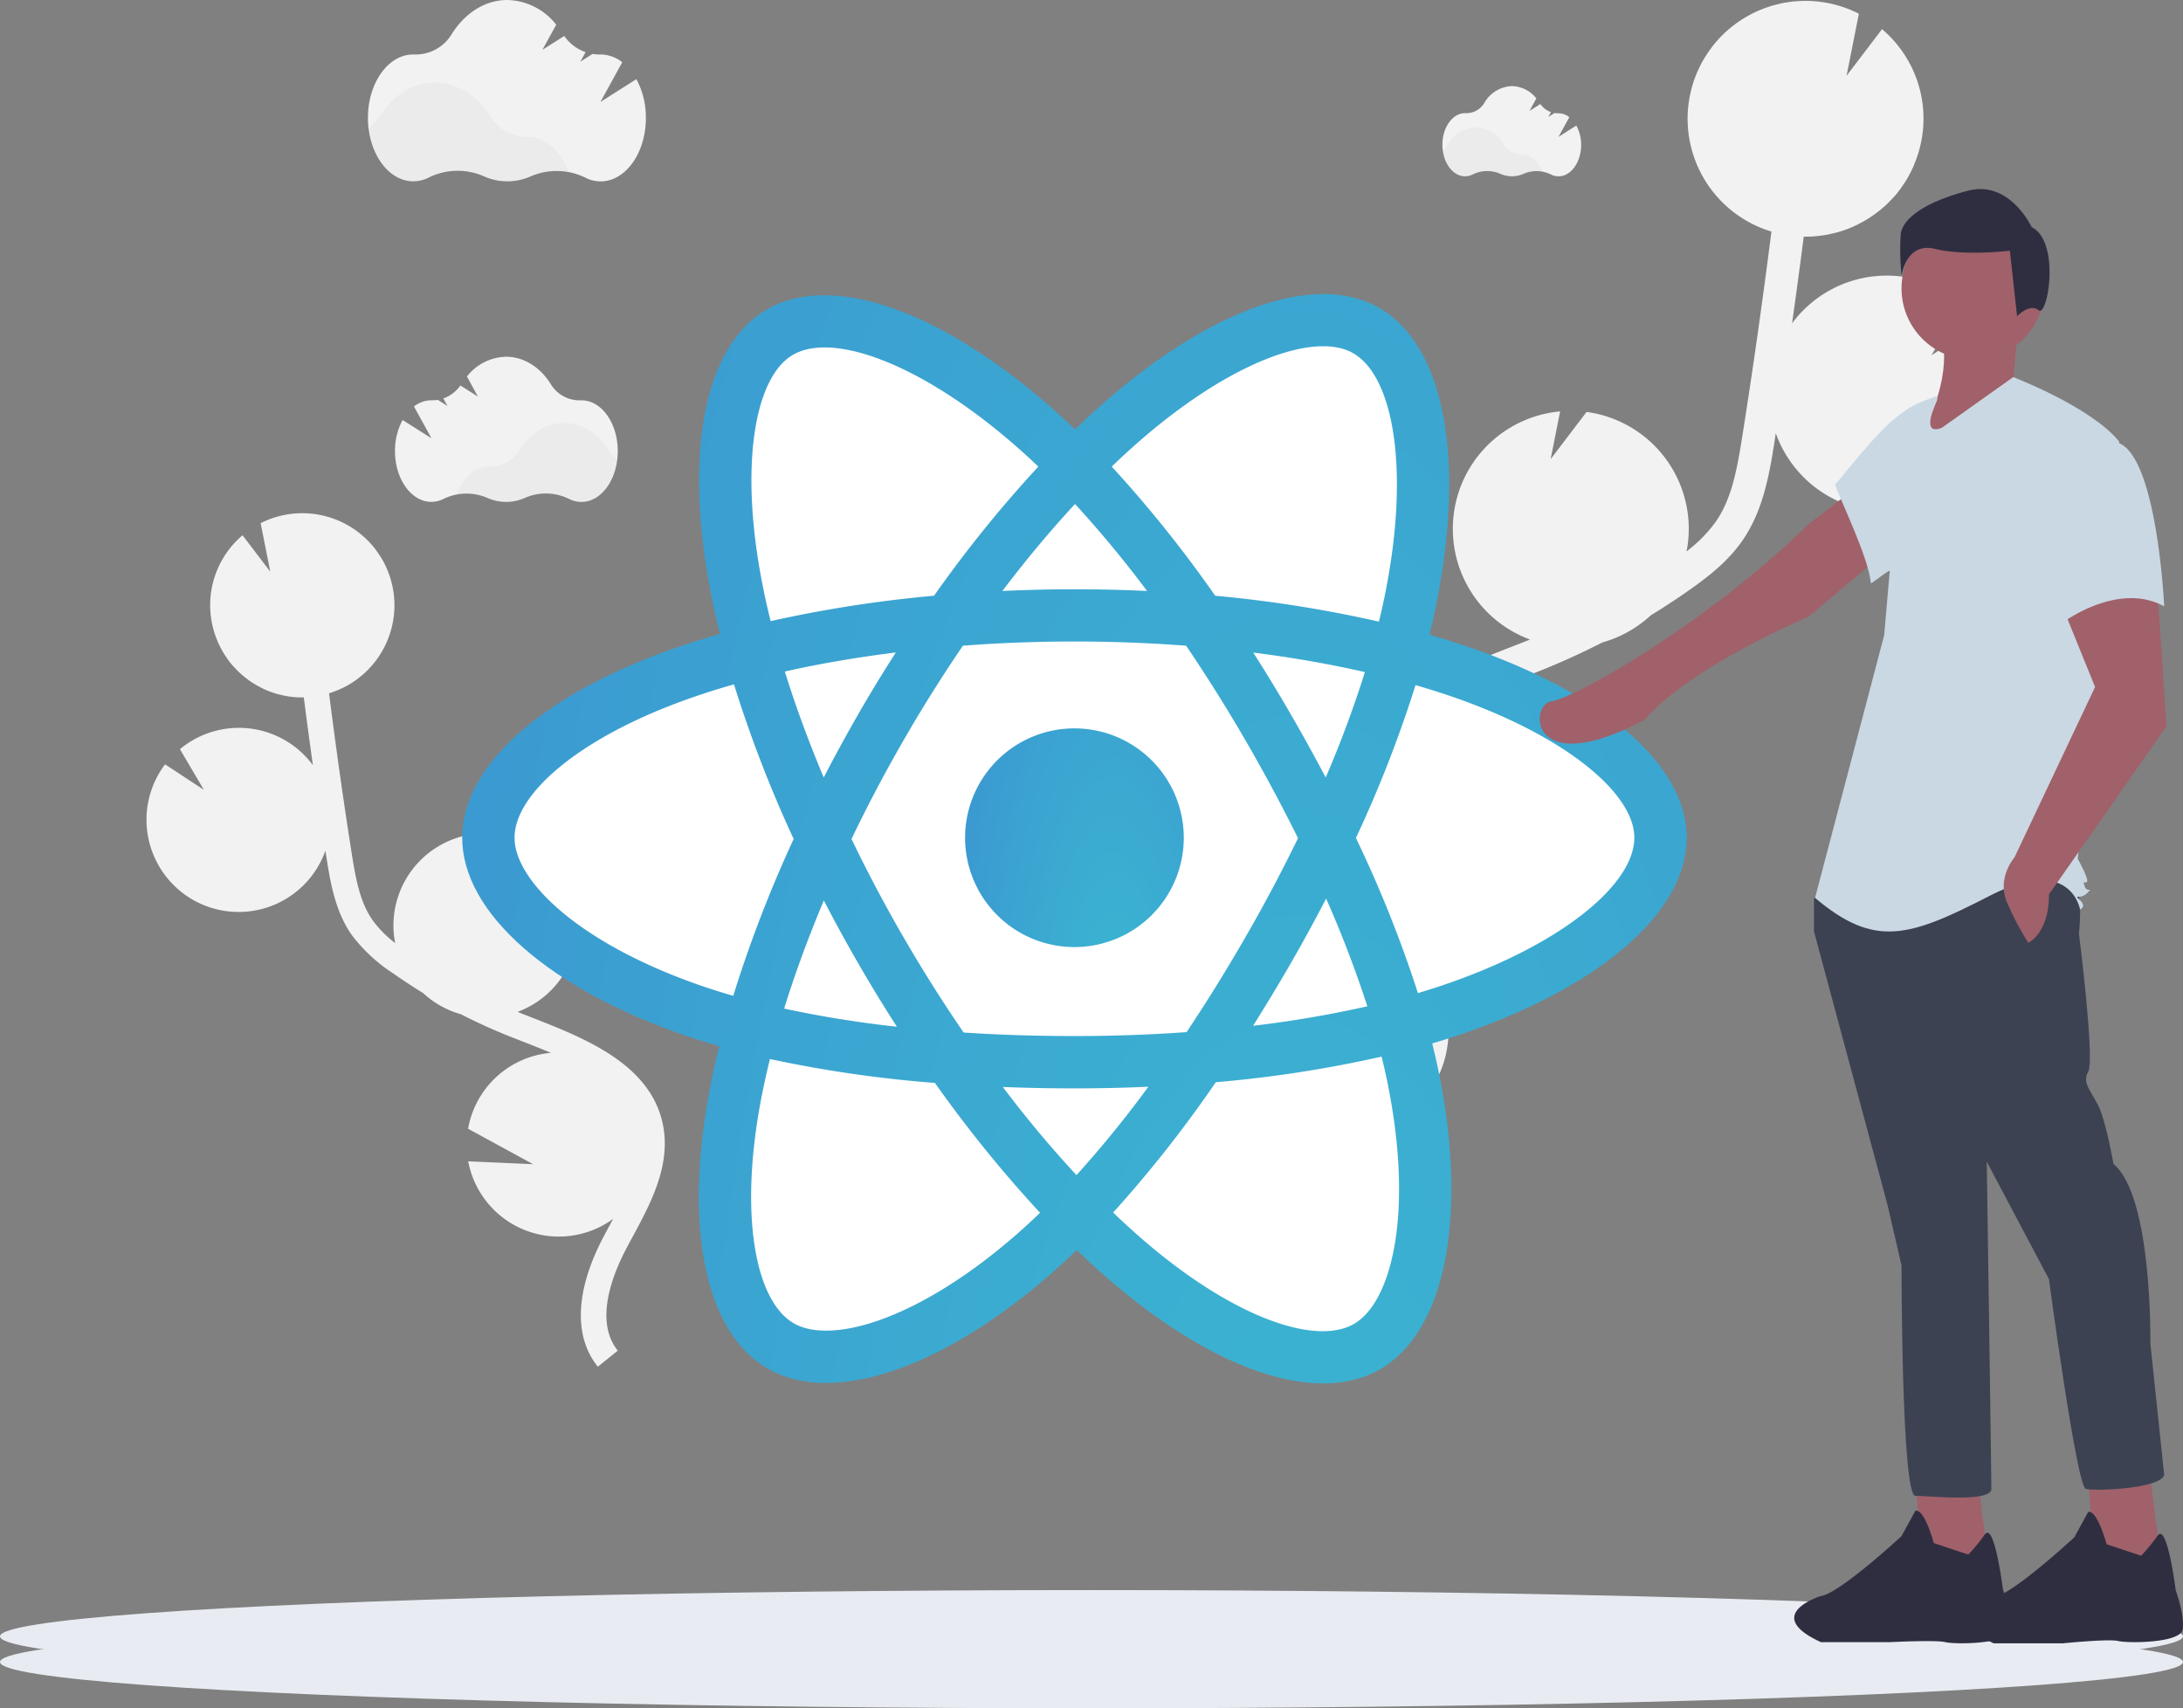 <svg xmlns="http://www.w3.org/2000/svg" xmlns:xlink="http://www.w3.org/1999/xlink" width="431.801" height="337.901" viewBox="0 0 431.801 337.901">
  <rect x="0" y="0" width="431.801" height="337.901" fill="#808080" stroke="none"/>
  <defs>
    <radialGradient id="radial-gradient" cx="0.5" cy="2.432" r="2.8" gradientTransform="translate(0.033 2.248) rotate(-90) scale(1 0.267)" gradientUnits="objectBoundingBox">
      <stop offset="0" stop-color="#3bbad1"/>
      <stop offset="1" stop-color="#3b9ad1"/>
    </radialGradient>
  </defs>
  <g id="React_Developer" data-name="React Developer" transform="translate(0 -1.073)">
    <path id="Path_12385" data-name="Path 12385" d="M760.649,215.237l2.685-1.052c.257-.1.511-.21.779-.316a23.324,23.324,0,0,1,5.955-45.117l-1.871,9.431,7.1-9.322h.062A23.332,23.332,0,0,1,795.3,195.147c-.058.44-.152.869-.234,1.3a28.08,28.08,0,0,0,5.772-5.846c3.118-4.5,4.174-10.039,5.249-16.824,2.132-13.437,4.053-27.023,5.783-40.6A23.316,23.316,0,0,1,795.5,107.708c.1-.709.234-1.4.39-2.081.039-.171.078-.343.121-.511.168-.659.355-1.306.573-1.949.035-.105.082-.2.117-.3a14.058,14.058,0,0,1,.643-1.559c.086-.195.171-.39.261-.573.269-.557.553-1.1.865-1.633.105-.175.218-.343.323-.518.242-.39.495-.779.756-1.142.14-.195.277-.39.421-.581l.105-.152h0a23.309,23.309,0,0,1,29.088-6.625l-2.432,12.272,7.015-9.213a23.188,23.188,0,0,1,6.36,26.742h.027c-.066.156-.148.3-.214.46-.129.288-.261.573-.39.857-.179.362-.39.717-.565,1.068-.148.265-.292.53-.452.779-.23.39-.479.74-.729,1.1-.148.21-.284.429-.436.635a19.428,19.428,0,0,1-1.271,1.559c-.156.175-.323.335-.487.507-.316.335-.631.666-.967.982-.207.195-.425.39-.639.569-.308.273-.624.538-.947.779-.23.183-.464.359-.7.53-.339.246-.682.475-1.029.705-.234.152-.468.3-.705.448-.39.238-.8.456-1.208.67-.207.105-.39.222-.62.323-.616.3-1.247.577-1.89.822-.121.047-.249.082-.37.125a16.509,16.509,0,0,1-1.629.526c-.238.066-.479.121-.721.179-.448.109-.9.21-1.356.3q-.39.07-.807.129c-.448.066-.9.117-1.356.156-.269.023-.534.047-.807.062-.491.023-.986.027-1.481.023a.811.811,0,0,0-.1,0q-1.1,8.574-2.307,17.147a23.313,23.313,0,0,1,33.671-4.022l-6.111,10.359,9.825-6.465a23.258,23.258,0,0,1,4.482,17.21,22.9,22.9,0,0,1-1.754,6.212,23.316,23.316,0,0,1-43.332-1.559c-.09.577-.175,1.169-.265,1.738-.951,5.982-2.132,13.429-6.325,19.486-2.841,4.115-6.754,7.155-10.557,9.829q-3.71,2.611-7.592,4.977a23.325,23.325,0,0,1-9.56,5.355q-6.235,3.192-12.74,5.772l-2.708,1.06c-2.436.951-4.93,1.925-7.4,2.962.39.035.779.066,1.169.117a23.344,23.344,0,0,1,19.821,19.115l-16.489,9.006,16.438-.737a23.056,23.056,0,0,1-4.45,10.008,23.332,23.332,0,0,1-32.229,4.575l.818,1.524c.546,1.005,1.083,2.007,1.606,3,7.143,13.539,7.662,25.23,1.461,32.927l-5.066-4.072c6.037-7.49,1.247-19.4-2.143-25.826-.514-.974-1.044-1.949-1.559-2.946-4.587-8.507-9.79-18.149-7.7-28.41C730.376,227.045,747.153,220.5,760.649,215.237Z" transform="translate(-461.475 -86.3)" fill="#f2f2f2"/>
    <path id="Path_12386" data-name="Path 12386" d="M196.454,447.294l-2.1-.822c-.2-.078-.39-.168-.6-.246a18.219,18.219,0,0,0-4.653-35.238l1.461,7.366-5.542-7.28h-.051a18.223,18.223,0,0,0-15.588,20.53c.047.347.121.678.183,1.017a21.761,21.761,0,0,1-4.505-4.571c-2.428-3.507-3.262-7.841-4.1-13.137-1.648-10.495-3.145-21.1-4.489-31.7a18.207,18.207,0,0,0,12.771-19.895c-.078-.553-.183-1.091-.308-1.625l-.094-.39c-.133-.514-.277-1.021-.448-1.512-.027-.082-.062-.16-.094-.238-.152-.417-.32-.826-.5-1.228-.07-.148-.136-.3-.207-.448-.21-.433-.433-.857-.674-1.27-.082-.14-.171-.273-.253-.39-.191-.3-.39-.6-.592-.892-.109-.152-.214-.308-.327-.456l-.082-.117h0a18.223,18.223,0,0,0-22.716-5.191l1.9,9.587-5.483-7.194a18.114,18.114,0,0,0-4.969,20.885h-.019c.051.121.113.238.168.359.1.226.2.448.312.67q.21.421.444.83c.113.21.226.417.351.62.179.292.39.577.569.861.117.164.222.335.343.495.312.421.643.826.99,1.22.121.136.253.261.39.39.246.261.495.518.756.779.16.156.331.3.5.444q.362.323.737.62c.179.14.362.277.546.413.265.191.534.39.8.549.183.121.366.238.553.351.308.187.624.355.943.522.164.086.32.175.483.257.483.234.974.448,1.477.639.094.039.195.062.288.1.417.152.842.292,1.274.413.183.051.39.094.561.136.351.086.7.168,1.06.234l.627.1c.351.051.705.09,1.06.121.21.019.417.035.631.047.39.019.779.023,1.169.019h.074q.857,6.711,1.8,13.41a18.2,18.2,0,0,0-26.3-3.172l4.731,8.044-7.67-5.047a18.149,18.149,0,0,0-3.507,13.441,17.849,17.849,0,0,0,1.376,4.856,18.211,18.211,0,0,0,33.843-1.216c.07.448.136.9.207,1.356.74,4.677,1.664,10.491,4.938,15.23a32.011,32.011,0,0,0,8.246,7.673q2.9,2.042,5.928,3.9a18.27,18.27,0,0,0,7.467,4.186c3.242,1.66,6.563,3.172,9.953,4.505l2.112.83c1.9.74,3.85,1.5,5.772,2.311-.3.027-.612.051-.92.094a18.227,18.227,0,0,0-15.479,14.914l12.86,7.015-12.837-.573a18.231,18.231,0,0,0,28.671,11.38c-.214.39-.425.779-.639,1.189-.425.779-.846,1.559-1.255,2.338-5.577,10.573-5.982,19.708-1.138,25.721l3.948-3.18c-4.716-5.846-.974-15.148,1.676-20.171.39-.76.814-1.528,1.231-2.3,3.581-6.625,7.642-14.174,6.025-22.19C220.105,456.515,206.992,451.418,196.454,447.294Z" transform="translate(-91.387 -245.006)" fill="#f2f2f2"/>
    <ellipse id="Ellipse_1606" data-name="Ellipse 1606" cx="215.9" cy="9.158" rx="215.9" ry="9.158" transform="translate(0 320.657)" fill="#e8ecf2"/>
    <ellipse id="Ellipse_1607" data-name="Ellipse 1607" cx="215.9" cy="9.158" rx="215.9" ry="9.158" transform="translate(0 315.591)" fill="#e8ecf2"/>
    <path id="Path_12409" data-name="Path 12409" d="M479.737,306.192q-3.866-1.325-7.794-2.455.647-2.646,1.2-5.32c5.9-28.648,2.042-51.726-11.134-59.322-12.634-7.288-33.3.312-54.17,18.468q-3.087,2.7-6.029,5.534-1.976-1.89-4.014-3.706c-21.867-19.419-43.772-27.6-56.953-19.981-12.623,7.307-16.368,29-11.048,56.154q.779,4.033,1.789,8.02c-3.1.881-6.1,1.82-8.963,2.822-25.639,8.921-42.015,22.95-42.015,37.483,0,15.008,17.58,30.062,44.287,39.189q3.25,1.1,6.547,2.05-1.068,4.287-1.9,8.644c-5.066,26.68-1.107,47.864,11.481,55.125,13,7.506,34.829-.21,56.076-18.784,1.68-1.469,3.363-3.028,5.066-4.657q3.188,3.075,6.543,5.97c20.585,17.712,40.92,24.867,53.492,17.584,12.989-7.518,17.21-30.277,11.73-57.962q-.624-3.172-1.454-6.473,2.3-.678,4.505-1.407c27.763-9.2,45.83-24.069,45.83-39.279,0-14.587-16.906-28.691-43.063-37.7Z" transform="translate(-189.18 -177.114)" fill="url(#radial-gradient)"/>
    <path id="Path_12410" data-name="Path 12410" d="M489.919,389.512c-1.325.44-2.681.861-4.069,1.274A242.252,242.252,0,0,0,473.586,360.1a242.822,242.822,0,0,0,11.789-30.234c2.475.717,4.883,1.473,7.2,2.272,22.412,7.712,36.083,19.119,36.083,27.911C528.657,369.406,513.89,381.569,489.919,389.512Zm-9.945,19.712c2.424,12.241,2.767,23.309,1.169,31.956-1.442,7.775-4.341,12.958-7.927,15.035-7.635,4.415-23.956-1.325-41.559-16.473q-3.028-2.607-6.091-5.553a243.276,243.276,0,0,0,20.3-25.776,241.7,241.7,0,0,0,32.8-5.066q.74,2.993,1.313,5.846ZM379.381,455.459c-7.459,2.634-13.4,2.708-16.988.639-7.638-4.408-10.814-21.434-6.481-44.232q.779-4.041,1.765-8.04a243.882,243.882,0,0,0,32.638,4.727,251.412,251.412,0,0,0,20.791,25.682q-2.256,2.186-4.614,4.252C397.1,446.7,387.678,452.516,379.381,455.459Zm-34.934-66.006c-11.812-4.037-21.563-9.283-28.25-15-6.005-5.144-9.037-10.253-9.037-14.4,0-8.819,13.149-20.07,35.074-27.712q4.131-1.438,8.336-2.623a248.278,248.278,0,0,0,11.8,30.585,251.864,251.864,0,0,0-11.949,31.021Q347.409,390.462,344.448,389.453Zm11.711-79.712c-4.552-23.262-1.532-40.811,6.076-45.207,8.1-4.677,26.017,2,44.9,18.765,1.208,1.072,2.42,2.194,3.632,3.352a247.822,247.822,0,0,0-20.627,25.534,252.689,252.689,0,0,0-32.319,5.023q-.931-3.71-1.664-7.463Zm104.486,25.8q-3.55-6.134-7.362-12.112c7.728.978,15.129,2.272,22.081,3.862a220.389,220.389,0,0,1-7.751,20.854q-3.355-6.372-6.968-12.6Zm-42.619-41.493a221.861,221.861,0,0,1,14.252,17.2q-14.306-.674-28.624,0c4.7-6.2,9.525-11.972,14.373-17.2Zm-42.868,41.563q-3.566,6.185-6.839,12.525c-3.012-7.143-5.588-14.17-7.693-20.955,6.91-1.559,14.279-2.81,21.956-3.772q-3.866,6.017-7.432,12.2Zm7.642,61.828a220.037,220.037,0,0,1-22.311-3.589c2.139-6.9,4.774-14.08,7.853-21.38q3.285,6.348,6.863,12.533,3.64,6.309,7.588,12.436Zm35.518,29.357a222.2,222.2,0,0,1-14.571-17.44q6.956.277,14.17.277,7.4,0,14.618-.327a219.761,219.761,0,0,1-14.224,17.49Zm49.373-54.7a219.334,219.334,0,0,1,8.153,21.3,218.772,218.772,0,0,1-22.6,3.854q3.839-6.091,7.436-12.327Q464.331,378.588,467.69,372.1Zm-15.978,7.662q-5.5,9.556-11.617,18.745c-7.186.514-14.61.779-22.178.779s-14.868-.234-21.929-.694q-6.27-9.158-11.843-18.772T373.812,360.3q4.782-9.949,10.3-19.525h0q5.511-9.571,11.742-18.706c7.206-.546,14.587-.83,22.054-.83s14.895.288,22.093.834q6.161,9.108,11.691,18.632t10.44,19.435q-4.852,9.984-10.409,19.6Zm21.345-115.534c8.11,4.677,11.263,23.539,6.169,48.274q-.5,2.412-1.091,4.813a247.751,247.751,0,0,0-32.381-5.117,243.631,243.631,0,0,0-20.472-25.549q2.728-2.627,5.569-5.109C448.731,265.973,465.441,259.831,473.056,264.223Z" transform="translate(-205.383 -193.279)" fill="#fff"/>
    <path id="Path_12411" data-name="Path 12411" d="M557.469,456.79a21.629,21.629,0,1,1-21.629,21.629,21.629,21.629,0,0,1,21.629-21.629" transform="translate(-344.944 -311.645)" fill="url(#radial-gradient)"/>
    <path id="Path_12444" data-name="Path 12444" d="M285.848,102.755l-7.112,4.509,4.318-7.853a7.015,7.015,0,0,0-4.287-1.535h-.117a8.41,8.41,0,0,1-1.473-.109l-2.412,1.528,1.033-1.878a8.6,8.6,0,0,1-4.217-3.2l-4.314,2.728,2.728-4.957a12.634,12.634,0,0,0-9.669-4.887c-4.486,0-8.48,2.67-11.06,6.828a8.278,8.278,0,0,1-7.311,3.944h-.242c-4.953,0-8.963,5.616-8.963,12.545s4.014,12.541,8.963,12.541a6.7,6.7,0,0,0,3.118-.779,12.939,12.939,0,0,1,10.853-.21,11.3,11.3,0,0,0,9.228.019,12.959,12.959,0,0,1,10.76.21,6.715,6.715,0,0,0,3.09.779c4.953,0,8.963-5.616,8.963-12.541a15.924,15.924,0,0,0-1.878-7.681Z" transform="translate(-159.971 -86.027)" fill="#f2f2f2"/>
    <path id="Path_12445" data-name="Path 12445" d="M272.408,146.677a13.25,13.25,0,0,0-7.685.834,11.3,11.3,0,0,1-9.225-.02,12.948,12.948,0,0,0-10.857.21,6.7,6.7,0,0,1-3.118.779c-4.4,0-8.059-4.435-8.823-10.281a8.41,8.41,0,0,0,2.2-2.369c2.6-4.154,6.574-6.832,11.06-6.832s8.433,2.638,11.013,6.75a8.492,8.492,0,0,0,7.311,4.018h.1C267.891,139.772,270.931,142.581,272.408,146.677Z" transform="translate(-159.941 -111.598)" opacity="0.03"/>
    <path id="Path_12446" data-name="Path 12446" d="M804.583,138.612l-3.535,2.249,2.155-3.9a3.507,3.507,0,0,0-2.147-.779H801a4.205,4.205,0,0,1-.737-.055l-1.2.779.507-.959a4.287,4.287,0,0,1-2.1-1.594l-2.151,1.364,1.36-2.471a6.3,6.3,0,0,0-4.821-2.44,6.606,6.606,0,0,0-5.518,3.406,4.119,4.119,0,0,1-3.648,1.949h-.121c-2.471,0-4.474,2.8-4.474,6.235s2,6.255,4.474,6.255a3.36,3.36,0,0,0,1.559-.39,6.454,6.454,0,0,1,5.413-.105,5.659,5.659,0,0,0,4.6,0,6.461,6.461,0,0,1,5.366.105,3.356,3.356,0,0,0,1.559.39c2.471,0,4.474-2.8,4.474-6.255A7.9,7.9,0,0,0,804.583,138.612Z" transform="translate(-492.786 -112.703)" fill="#f2f2f2"/>
    <path id="Path_12447" data-name="Path 12447" d="M797.893,160.564a6.625,6.625,0,0,0-3.831.417,5.659,5.659,0,0,1-4.6,0,6.461,6.461,0,0,0-5.417.105,3.332,3.332,0,0,1-1.559.39c-2.2,0-4.022-2.21-4.4-5.125a4.26,4.26,0,0,0,1.1-1.169,6.17,6.17,0,0,1,11.009-.039,4.228,4.228,0,0,0,3.648,2h.058C795.644,157.119,797.145,158.522,797.893,160.564Z" transform="translate(-492.78 -125.501)" opacity="0.03"/>
    <path id="Path_12448" data-name="Path 12448" d="M247.977,280.674l5.713,3.617L250.23,278a5.643,5.643,0,0,1,3.449-1.228h.09a6.657,6.657,0,0,0,1.169-.086l1.929,1.224-.838-1.5a6.929,6.929,0,0,0,3.379-2.564l3.457,2.19-2.159-3.971a10.108,10.108,0,0,1,7.744-3.9c3.6,0,6.8,2.136,8.866,5.456a6.625,6.625,0,0,0,5.846,3.161h.195c3.967,0,7.182,4.5,7.182,10.047s-3.215,10.051-7.182,10.051a5.4,5.4,0,0,1-2.506-.627,10.362,10.362,0,0,0-8.694-.168,9.073,9.073,0,0,1-7.4,0,10.382,10.382,0,0,0-8.62.168,5.417,5.417,0,0,1-2.475.612c-3.971,0-7.186-4.5-7.186-10.051A12.775,12.775,0,0,1,247.977,280.674Z" transform="translate(-168.344 -196.526)" fill="#f2f2f2"/>
    <path id="Path_12449" data-name="Path 12449" d="M277.89,315.877a10.663,10.663,0,0,1,6.157.67,9.073,9.073,0,0,0,7.4,0,10.37,10.37,0,0,1,8.7.168,5.386,5.386,0,0,0,2.5.627c3.527,0,6.458-3.55,7.069-8.235a6.8,6.8,0,0,1-1.762-1.9c-2.069-3.328-5.269-5.456-8.866-5.456s-6.754,2.112-8.823,5.409a6.8,6.8,0,0,1-5.846,3.215h-.09C281.507,310.347,279.075,312.6,277.89,315.877Z" transform="translate(-187.52 -217.026)" opacity="0.03"/>
    <g id="Group_2641" data-name="Group 2641" transform="translate(317.194 38.472)">
      <path id="Path_12262" data-name="Path 12262" d="M20.9,3.227l17.462,18s11.369,22.6,22.661,30.984c13.7,22.091-1.485,22.933-2.4,18.621C57.6,66,40.974,41.073,20.1,22.506L0,0Z" transform="matrix(-0.07, 0.998, -0.998, -0.07, 64.451, 47.774)" fill="#a0616a"/>
      <path id="Path_12263" data-name="Path 12263" d="M738.239,464.215l2.279,18.232-13.218.912-1.367-19.144Z" transform="translate(-664.271 -209.614)" fill="#a0616a"/>
      <path id="Path_12264" data-name="Path 12264" d="M888.492,673.71a35.817,35.817,0,0,0,3.262-3.989c1.894-2.621,3.575,10.826,3.575,10.826s1.823,5.469,1.367,8.2-10.939,2.735-12.762,2.279-10.939,0-10.939,0H859.321c-11.85-5.469,0-9.116,0-9.116,3.646-.456,15.953-11.851,15.953-11.851l2.735-5.014c1.823-.456,3.646,6.381,3.646,6.381Z" transform="translate(-816.347 -403.612)" fill="#2f2e41"/>
      <path id="Path_12265" data-name="Path 12265" d="M798.375,464.616l2.279,18.232-13.218.912-1.368-19.144Z" transform="translate(-690.223 -209.787)" fill="#a0616a"/>
      <path id="Path_12266" data-name="Path 12266" d="M948.629,674.111a35.77,35.77,0,0,0,3.262-3.989c1.894-2.621,3.575,10.826,3.575,10.826s1.823,5.014,1.367,7.748-10.939,2.735-12.762,2.279-10.939.456-10.939.456H919.458c-11.851-5.47,0-9.116,0-9.116,3.646-.456,15.953-11.851,15.953-11.851l2.735-5.014c1.823-.456,3.646,6.381,3.646,6.381Z" transform="translate(-842.299 -403.785)" fill="#2f2e41"/>
      <path id="Path_12267" data-name="Path 12267" d="M912.42,445.8c1.823,2.279.912,10.027.912,10.027s3.191,25.069,1.823,27.348.912,4.1,2.279,7.293,2.735,10.939,2.735,10.939c7.749,6.381,7.293,35.552,7.293,35.552l2.735,25.98c-.912,2.735-13.674,3.191-15.5,2.735s-7.293-41.477-7.293-41.477L895.1,500.952s.911,61.988.911,64.723-12.306,1.367-15.041,1.367-2.735-45.579-2.735-45.579L875.5,509.612l-14.585-54.24v-6.381l2.279-3.191S910.6,443.522,912.42,445.8Z" transform="translate(-819.308 -308.567)" fill="#3c4252"/>
      <ellipse id="Ellipse_1533" data-name="Ellipse 1533" cx="14.13" cy="14.13" rx="14.13" ry="14.13" transform="translate(58.927 5.51)" fill="#a0616a"/>
      <path id="Path_12268" data-name="Path 12268" d="M900.351,251.326c2.864,6.378,1.168,15.286-4.558,25.069l23.246-10.939-3.646-3.191.912-9.116Z" transform="translate(-834.36 -225.077)" fill="#a0616a"/>
      <path id="Path_12269" data-name="Path 12269" d="M885.472,274.217c-1.644.977-4.315.834-9.388,5.4-3.913,3.52-10.406,11.88-10.8,12.206.436,1.8,6.758,14.658,7.042,19.483.109.275,3.784-2.845,3.756-2.347l-1.1,12.664-13.674,51.96c11.85,10.027,18.688,7.748,34.64-.456s17.776,2.735,17.776,2.735,1.367-.456,0-1.823,0,0,1.367-1.367,0,0-.456-1.367,0-.456.456-.911-1.823-4.558-1.823-4.558l3.646-34.185,4.558-48.314c-5.469-6.837-20.966-12.762-20.966-12.762L886.384,280.6c-4.558,1.823-.912-5.469-.912-5.469Z" transform="translate(-819.481 -233.382)" fill="#cad8e3"/>
      <path id="Path_12270" data-name="Path 12270" d="M957.325,343.937l1.823,27.348L935.9,404.557c0,7.749-4.1,9.572-4.1,9.572a60.237,60.237,0,0,1-4.1-7.749c-2.279-5.014,1.368-9.116,1.368-9.116l15.953-33.729-6.837-16.864Z" transform="translate(-847.805 -265.044)" fill="#a0616a"/>
      <path id="Path_12271" data-name="Path 12271" d="M954.111,292.708c7.748,2.735,9.116,32.361,9.116,32.361-9.116-5.014-20.055,3.191-20.055,3.191s-2.279-7.748-5.014-17.776a17.42,17.42,0,0,1,3.646-16.409S946.362,289.973,954.111,292.708Z" transform="translate(-852.339 -242.53)" fill="#cad8e3"/>
      <path id="Path_12272" data-name="Path 12272" d="M918.309,229.12c-1.8-1.439-4.253,1.177-4.253,1.177l-1.439-12.951s-8.994,1.079-14.75-.36-6.656,5.216-6.656,5.216a46.211,46.211,0,0,1-.18-8.094c.36-3.238,5.037-6.476,13.311-8.634s12.592,7.2,12.592,7.2C922.69,215.547,920.108,230.559,918.309,229.12Z" transform="translate(-832.262 -205.15)" fill="#2f2e41"/>
    </g>
  </g>
</svg>
